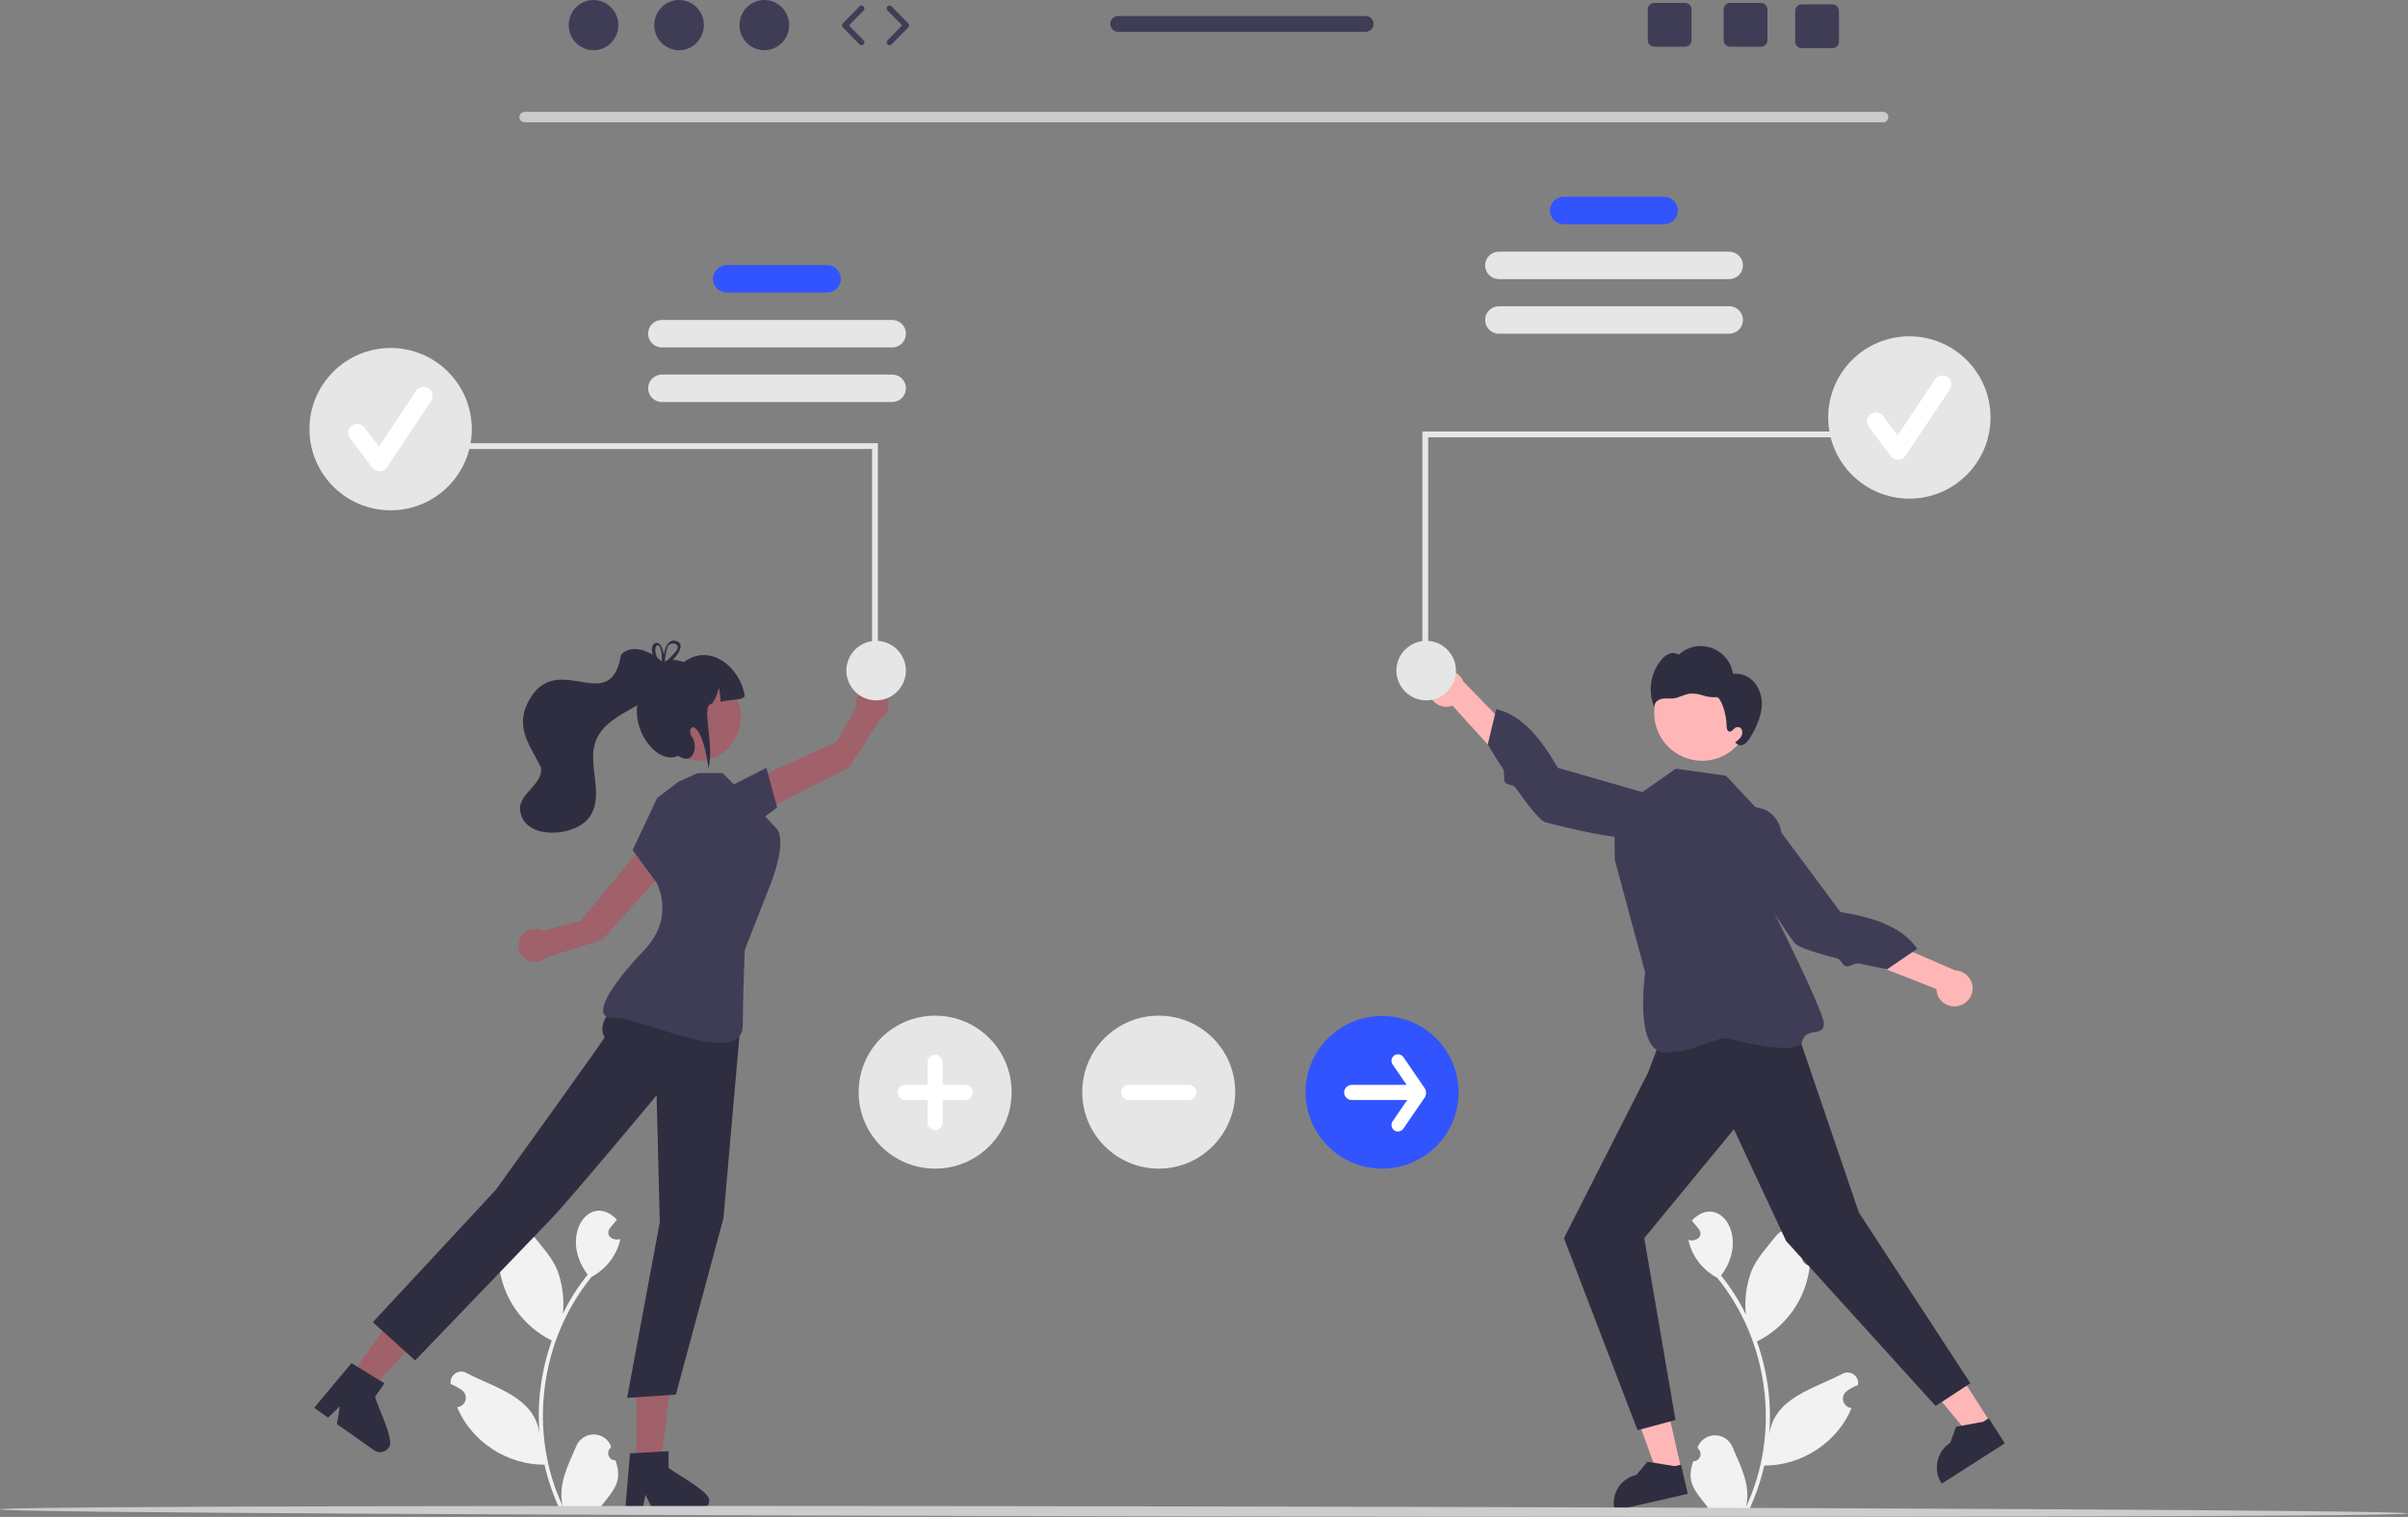 <?xml version="1.0" encoding="utf-8"?>
<!-- Generator: Adobe Illustrator 23.0.3, SVG Export Plug-In . SVG Version: 6.00 Build 0)  -->
<svg version="1.1" id="Calque_1" xmlns="http://www.w3.org/2000/svg" xmlns:xlink="http://www.w3.org/1999/xlink" x="0px" y="0px"
	 viewBox="0 0 824.8 519.6" style="enable-background:new 0 0 824.8 519.6;" xml:space="preserve">
<rect x="0" y="0" width="824.8" height="519.6" fill="#808080" stroke="none"/>
<style type="text/css">
	.st0{fill:#3F3D56;}
	.st1{fill:#CACACA;}
	.st2{fill:#3154FF;}
	.st3{fill:#E6E6E6;}
	.st4{fill:#F2F2F2;}
	.st5{fill:#A0616A;}
	.st6{fill:#2F2E41;}
	.st7{fill:#FFB6B6;}
	.st8{fill:#CCCCCC;}
	.st9{fill:#FFFFFF;}
</style>
<g>
	<ellipse class="st0" cx="203.3" cy="8.6" rx="8.5" ry="8.6"/>
	<ellipse class="st0" cx="232.6" cy="8.6" rx="8.5" ry="8.6"/>
	<ellipse class="st0" cx="261.8" cy="8.6" rx="8.5" ry="8.6"/>
	<path class="st0" d="M295.1,15.5c-0.3,0-0.5-0.1-0.7-0.3l-5.7-5.8c-0.4-0.4-0.4-1,0-1.4l5.7-5.8c0.4-0.4,1-0.4,1.4,0
		c0.4,0.4,0.4,1,0,1.4l-5,5.1l5,5.1c0.4,0.4,0.4,1,0,1.4C295.6,15.4,295.3,15.5,295.1,15.5z"/>
	<path class="st0" d="M304.7,15.5c-0.3,0-0.5-0.1-0.7-0.3c-0.4-0.4-0.4-1,0-1.4l5-5.1l-5-5.1c-0.4-0.4-0.4-1,0-1.4
		c0.4-0.4,1-0.4,1.4,0l5.7,5.8c0.4,0.4,0.4,1,0,1.4l-5.7,5.8C305.2,15.4,304.9,15.5,304.7,15.5z"/>
	<path class="st0" d="M603.2,1h-10.6c-1.2,0-2.2,1-2.2,2.2v10.6c0,1.2,1,2.2,2.2,2.2h10.6c1.2,0,2.2-1,2.2-2.2V3.2
		C605.4,2,604.4,1,603.2,1z"/>
	<path class="st0" d="M577.2,1h-10.6c-1.2,0-2.2,1-2.2,2.2v10.6c0,1.2,1,2.2,2.2,2.2h10.6c1.2,0,2.2-1,2.2-2.2V3.2
		C579.4,2,578.4,1,577.2,1z"/>
	<path class="st0" d="M627.7,1.5h-10.6c-1.2,0-2.2,1-2.2,2.2v10.6c0,1.2,1,2.2,2.2,2.2h10.6c1.2,0,2.2-1,2.2-2.2V3.7
		C629.9,2.5,628.9,1.5,627.7,1.5z"/>
	<path class="st0" d="M467.8,5.5H383c-1.5,0-2.7,1.2-2.7,2.7s1.2,2.7,2.7,2.7h84.8c1.5,0,2.7-1.2,2.7-2.7S469.2,5.5,467.8,5.5z"/>
</g>
<path class="st1" d="M645,41.9H179.7c-1,0-1.8-0.8-1.8-1.8c0-1,0.8-1.7,1.8-1.8H645c1,0,1.8,0.8,1.8,1.8
	C646.8,41.1,646,41.9,645,41.9z"/>
<path class="st2" d="M535.6,67.4H570c2.6,0,4.7,2.1,4.7,4.7v0c0,2.6-2.1,4.7-4.7,4.7h-34.4c-2.6,0-4.7-2.1-4.7-4.7v0
	C530.9,69.5,533,67.4,535.6,67.4z"/>
<path class="st3" d="M513.4,86.2h78.9c2.6,0,4.7,2.1,4.7,4.7l0,0c0,2.6-2.1,4.7-4.7,4.7h-78.9c-2.6,0-4.7-2.1-4.7-4.7l0,0
	C508.7,88.3,510.8,86.2,513.4,86.2z"/>
<path class="st3" d="M513.4,104.9h78.9c2.6,0,4.7,2.1,4.7,4.7v0c0,2.6-2.1,4.7-4.7,4.7h-78.9c-2.6,0-4.7-2.1-4.7-4.7v0
	C508.7,107,510.8,104.9,513.4,104.9z"/>
<path class="st4" d="M580,500.5c1.3,0.1,2.4-1,2.5-2.3c0-0.7-0.2-1.4-0.8-1.9c-0.1-0.2-0.1-0.4-0.2-0.6c1.3-3.3,5-4.9,8.3-3.6
	c1.6,0.6,2.9,1.9,3.6,3.5c2.8,6.6,6.5,13.4,4.6,20.7c12-25.4,7.9-56.9-9.8-78.6c-5-2.7-8.7-7.4-9.9-13c2.4,0.8,5.4-1.1,3.6-3.7
	c-0.8-1-1.6-1.9-2.4-2.9c9.2-9.8,20.1,5.6,10,18.8c3.3,4.1,6.2,8.6,8.5,13.4c-0.5-5,0.1-10.1,1.9-14.9c1.8-4.4,5.3-8.1,8.3-11.9
	c2.2-2.9,6.4-3.4,9.2-1.1c1.4,1.1,2.3,2.7,2.5,4.5c-3.4,1.1-3.8,6,0,6.7c-1.2,11.1-8,20.9-18.1,25.9c3.6,10.2,5.1,21.1,4.2,31.9
	c1.7-12.6,15.3-15.7,24.8-20.7c1.7-1.1,4-0.6,5.1,1.1c0.5,0.8,0.7,1.7,0.5,2.6c-1.3,0.5-2.6,1.2-3.7,2c-1.5,1-1.9,3-0.9,4.5
	c0.5,0.8,1.4,1.3,2.4,1.4c-4.8,11.8-17.2,19.8-29.9,19.7c-1.2,5.3-3,10.5-5.3,15.4h-18.9c-0.1-0.2-0.1-0.4-0.2-0.6
	c1.7,0.1,3.5,0,5.2-0.3C580.9,510.9,577.3,508.1,580,500.5L580,500.5L580,500.5z"/>
<path class="st4" d="M210.8,500.2c-1.3,0.1-2.4-1-2.5-2.3c0-0.7,0.2-1.4,0.8-1.9l0.2-0.6c-1.3-3.3-5-4.9-8.3-3.6
	c-1.6,0.6-2.9,1.9-3.6,3.5c-2.8,6.6-6.5,13.4-4.6,20.7c-12-25.4-7.9-56.9,9.8-78.6c5-2.7,8.7-7.4,9.9-13c-2.4,0.8-5.4-1.1-3.6-3.7
	c0.8-1,1.6-1.9,2.4-2.9c-9.2-9.8-20.1,5.6-10,18.8c-3.3,4.1-6.2,8.6-8.5,13.4c0.5-5-0.1-10.1-1.9-14.9c-1.8-4.4-5.3-8.1-8.3-11.9
	c-2.2-2.9-6.4-3.4-9.2-1.1c-1.4,1.1-2.3,2.7-2.5,4.5c3.4,1.1,3.8,6,0,6.7c1.2,11.1,8,20.9,18.1,25.9c-3.6,10.2-5.1,21.1-4.2,31.9
	c-1.7-12.6-15.3-15.7-24.8-20.7c-1.7-1.1-4-0.6-5.1,1.1c-0.5,0.8-0.7,1.7-0.5,2.6c1.3,0.5,2.6,1.2,3.7,2c1.5,1,1.9,3,0.9,4.5
	c-0.5,0.8-1.4,1.3-2.4,1.4c4.8,11.8,17.2,19.8,29.9,19.7c1.2,5.3,3,10.5,5.3,15.4h18.9c0.1-0.2,0.1-0.4,0.2-0.6
	c-1.7,0.1-3.5,0-5.2-0.3C209.9,510.6,213.5,507.8,210.8,500.2L210.8,500.2L210.8,500.2z"/>
<path class="st5" d="M258.1,279.5l-2-11.6l30.5-13.8l6.6-11.7c-0.6-3.1,1.3-6.1,4.4-6.7c3.1-0.6,6.1,1.3,6.7,4.4
	c0.5,2.4-0.6,4.8-2.7,6.1L290.7,263L258.1,279.5z"/>
<polygon class="st0" points="248.8,270 262.5,263 266.2,276.6 256.6,283.7 "/>
<polygon class="st5" points="218,502 226.3,502 230.2,469.9 218,469.9 "/>
<path class="st6" d="M229,502.7v-5.6l-2.2,0.1l-8.9,0.5l-2.1,0.1l-1.6,18.8l-0.1,1h5.9l0.2-1l0.9-4.6l2.2,4.6l0.5,1h15.6
	c1.9,0,3.5-1.6,3.5-3.5C243.7,511.1,230.7,504.5,229,502.7L229,502.7z"/>
<polygon class="st5" points="119.6,472.1 126.4,476.8 148.1,452.9 138.1,445.9 "/>
<path class="st6" d="M128.5,478.4l3.2-4.6l-1.9-1.1l-7.6-4.7l-1.8-1.1l-12.1,14.5l-0.7,0.8l4.8,3.4l0.7-0.7l3.3-3.2l-0.8,5l-0.2,1.1
	l12.8,9c1.6,1.1,3.8,0.7,4.9-0.9C135.6,493.8,128.8,480.8,128.5,478.4L128.5,478.4z"/>
<path class="st5" d="M230.8,294.7l-10.7-5l-21.3,25.8l-13,3.3c-2.8-1.4-6.2-0.3-7.6,2.5c-1.4,2.8-0.3,6.2,2.5,7.6
	c2.2,1.1,4.8,0.7,6.6-1l19-6L230.8,294.7z"/>
<path class="st6" d="M220,336.3c0,0-17.5,11.4-12.9,19c0.2,0.3-37.3,52.3-37.3,52.3l-42.1,45.3l14.5,13.1c0,0,40-41.6,46.7-48.6
	s36-42.2,36-42.2l1.1,43.4l-11.2,60.2l16.7-1.1l16.3-60.4l6-68.4L220,336.3z"/>
<path class="st0" d="M232.5,267.7l-7.4,5.6l-8.4,17.9l8.1,11c0,0,6.8,11.8-4.1,23.2s-19.2,23.6-10.5,23.2s44,17.5,44.2,2.8
	s0.7-26,0.7-26l9.2-23.5c0,0,5.5-14,1.6-18.2s-9-9.5-9-9.5l-9.4-9.4h-8.5L232.5,267.7z"/>
<path class="st5" d="M246.3,233.3c16.5,9.4,3,34.2-13.9,25.4C215.9,249.3,229.4,224.4,246.3,233.3z"/>
<path class="st6" d="M255.1,238.5c-1.2,1.5-3.6,0.8-8.3,1.9c0-1.6-0.2-3.2-0.6-4.8c-0.4,1.9-1.1,3.8-2.3,5.4
	c-4.1,0.5,0.9,13-1.2,22.2c-2.7-19.4-8.4-14.3-5.5-10.5c1.8,2.5,0.6,9.9-4.9,6.2c-9.1,4.3-22.2-17.2-7.7-27.4
	c-0.3-5.5,5.8-6.3,9.6-4.7C243.3,220,253.7,228.7,255.1,238.5L255.1,238.5z"/>
<path class="st6" d="M212.7,224.3c-3.7,22.6-23.4-4.2-32.7,18.1c-2.9,8.1,2.1,13.8,5.3,20.5c0.7,5.5-6.4,8.3-7.2,13.4
	c-0.2,11.6,18.5,10.9,23.8,3.6c5.4-7.7-1-18,2.2-26.2c4.5-11.4,23-11.5,24.7-24.8C225.6,224.5,217.2,219.4,212.7,224.3z"/>
<path class="st6" d="M227.6,226.6c-0.1,0.1-0.2,0.1-0.3,0.2h0c-0.1,0.1-0.2,0.1-0.3,0.2c0,0,0,0,0,0c-0.1-0.1-0.3-0.3-0.4-0.4
	c0,0.2,0,0.4,0,0.6l0,0.1c0.1,0.1,0.3,0.3,0.4,0.4c0.1-0.1,0.2-0.2,0.4-0.3c0.1-0.1,0.2-0.1,0.2-0.2
	C227.6,227,227.6,226.8,227.6,226.6L227.6,226.6z M231.4,219.5c-2.8-0.6-3.7,3-4,4.8c-1-6.5-5.3-4.4-3.8,0c0.5,1.3,1.2,2.5,2.2,3.5
	c0.1,0.2,0.3,0.3,0.4,0.5c-0.2,0.9,0.7,0.7,1.9-0.2c0.9-0.6,1.7-1.3,2.4-2.1C232.8,223.6,234.6,220.3,231.4,219.5z M231.5,223.1
	c-0.9,1.1-1.9,2.2-2.9,3.1c-0.3,0.3-0.7,0.6-1,0.9c0,0.1,0,0.1,0,0.2c0,0.1-0.1,0.1-0.1,0.2c-0.4,0.6-0.8,0.3-0.9-0.2c0,0,0,0,0-0.1
	c-0.5-0.5-0.9-1.1-1.3-1.7c-2.6-4.5,1.6-7.6,1.4,0.8c0,0.1-0.1,0.2-0.1,0.2c0,0.2,0,0.4,0,0.6l0,0.1c0.1,0.1,0.3,0.3,0.4,0.4
	c0.1-0.1,0.2-0.2,0.4-0.3c0.1-0.1,0.2-0.1,0.2-0.2c0-0.2,0-0.4,0.1-0.6v0c0.2-1.7,0.6-4.8,1.4-5.6
	C230.9,219.6,233.3,221.1,231.5,223.1L231.5,223.1z M227.6,226.6c-0.1,0.1-0.2,0.1-0.3,0.2h0c-0.1,0.1-0.2,0.1-0.3,0.2c0,0,0,0,0,0
	c-0.1-0.1-0.3-0.3-0.4-0.4c0,0.2,0,0.4,0,0.6l0,0.1c0.1,0.1,0.3,0.3,0.4,0.4c0.1-0.1,0.2-0.2,0.4-0.3c0.1-0.1,0.2-0.1,0.2-0.2
	C227.6,227,227.6,226.8,227.6,226.6L227.6,226.6z"/>
<polygon class="st7" points="575.9,503.3 567.8,505.1 556.8,474.7 568.8,472 "/>
<path class="st6" d="M578.1,511.7l-25,5.7l-0.1-0.3c-1.2-5.4,2.1-10.7,7.5-11.9l0,0l3.8-4.5l9.3,1.5l2.2-0.5L578.1,511.7
	L578.1,511.7z"/>
<polygon class="st7" points="681.8,487.3 674.8,491.8 654.1,466.9 664.5,460.2 "/>
<path class="st6" d="M686.7,494.4l-21.6,13.8L665,508c-3-4.6-1.6-10.8,3-13.8l0,0l2-5.5l9.3-1.7l1.9-1.2L686.7,494.4z"/>
<polygon class="st6" points="570.5,351.7 564.4,367.6 535.7,424.1 560.9,489.9 573.9,486.4 563.2,424.1 593.9,386.8 611.8,425.1 
	663,481.6 674.9,473.8 636.7,415.3 611.4,341.1 "/>
<path class="st0" d="M601.3,276.5l-10.1-10.8l-17.2-2.4l-21.1,14.8l0.2,16.4l10.4,38.6c0,0-4,27.7,7.1,27.4s17.2-5.8,21.7-4.7
	s23.8,5.9,25,0.9s7.7-1.4,7.4-6.2s-17.6-39-17.6-39l3-24.1c0.7-5.3-3.1-10.2-8.4-10.8l0,0C601.7,276.5,601.5,276.5,601.3,276.5
	L601.3,276.5z"/>
<path class="st7" d="M670.7,344.6c-3.3,0.7-6.6-1.4-7.3-4.7c-0.1-0.4-0.1-0.7-0.1-1.1l-46.2-18.2l8.8-7.2l43.8,19
	c3.4,0.1,6.1,3,6,6.4C675.6,341.6,673.5,344,670.7,344.6z"/>
<path class="st0" d="M605.2,278.5c0,0-7.9-0.1-8.8,8.9s15.5,31.7,18.1,35.4c0.8,1.2,4.2,2.5,8.6,3.8c1.9,0.6,4.1,1.1,6.2,1.7
	c1.2,0.3,1.8,2.4,3,2.7c1.2,0.3,3.1-1.2,4.3-1c5.5,1.2,9.8,2,9.8,2l10.3-7c-5.2-7.6-15.1-10.8-26.3-12.6L605.2,278.5z"/>
<path class="st7" d="M489.4,236.9c0.5,3.4,3.7,5.7,7,5.1c0.4-0.1,0.7-0.1,1.1-0.3l33.4,36.8l3.6-10.8l-33.3-34.3
	c-1.3-3.2-4.9-4.6-8.1-3.3C490.4,231.3,488.9,234.1,489.4,236.9L489.4,236.9z"/>
<path class="st0" d="M574.3,274.7c0,0,2.8,7.3-5.2,11.4s-35.2-3.3-39.6-4.4c-1.4-0.3-3.8-3.1-6.6-6.7c-1.2-1.6-2.5-3.4-3.8-5.2
	c-0.7-1.1-2.9-0.8-3.6-1.9c-0.7-1,0-3.4-0.6-4.4c-3.1-4.7-5.3-8.5-5.3-8.5l2.9-12.1c9,2.1,15.4,10.3,21.1,20.1L574.3,274.7z"/>
<circle class="st7" cx="583" cy="244.2" r="16.4"/>
<path class="st6" d="M601.7,234.8c-1.7-2.8-4.9-4.3-8.1-4c-0.9-6-6.5-10.2-12.6-9.4c-2.2,0.3-4.3,1.3-6,2.9c-1-0.7-2.3-0.8-3.4-0.3
	c-1.1,0.5-2,1.2-2.7,2.2c-3.7,4.6-4.5,10.8-2.2,16.2c-0.4-1.4,1-2.7,2.4-3c1.4-0.3,2.9,0,4.3-0.2c1.8-0.3,3.5-1.3,5.3-1.6
	c1.6-0.1,3.1,0.1,4.6,0.6c1.5,0.5,3,0.7,4.6,0.6c1.5-0.2,3.5,5.7,3.5,9.8c0,0.8,0.2,1.8,0.9,2c0.9,0.2,1.5-1.1,2.4-1.5
	c0.9-0.2,1.8,0.2,2,1.1c0.2,0.8,0,1.7-0.5,2.4c-0.6,0.7-1.2,1.2-1.9,1.7l0.4,0.3c0.7,0.8,1.9,0.9,2.8,0.3c0.8-0.6,1.5-1.4,2-2.3
	c1.7-2.7,3-5.6,3.7-8.8C603.9,240.8,603.4,237.5,601.7,234.8z"/>
<path class="st8" d="M824.8,518.4C824,520.7,0.8,519.3,0,517C0.8,514.7,824,516.2,824.8,518.4z"/>
<path class="st3" d="M320.3,400.3c-14.4,0-26.2-11.7-26.2-26.2c0-14.4,11.7-26.2,26.2-26.2s26.2,11.7,26.2,26.2
	S334.8,400.3,320.3,400.3L320.3,400.3z"/>
<path class="st3" d="M300.1,239.9c-5.6,0-10.2-4.6-10.2-10.2c0-5.6,4.6-10.2,10.2-10.2s10.2,4.6,10.2,10.2S305.7,239.9,300.1,239.9
	L300.1,239.9z"/>
<path class="st3" d="M488.5,239.9c-5.6,0-10.2-4.6-10.2-10.2c0-5.6,4.6-10.2,10.2-10.2s10.2,4.6,10.2,10.2S494.1,239.9,488.5,239.9
	L488.5,239.9z"/>
<path class="st9" d="M330.6,371.6h-7.7v-7.7c0-1.4-1.2-2.6-2.6-2.6s-2.6,1.2-2.6,2.6v7.7H310c-1.4,0-2.6,1.2-2.6,2.6
	s1.2,2.6,2.6,2.6h7.7v7.7c0,1.4,1.2,2.6,2.6,2.6c1.4,0,2.6-1.2,2.6-2.6v-7.7h7.7c1.4,0,2.6-1.2,2.6-2.6S332.1,371.6,330.6,371.6z"/>
<path class="st3" d="M396.9,400.3c-14.4,0-26.2-11.7-26.2-26.2s11.7-26.2,26.2-26.2s26.2,11.7,26.2,26.2l0,0
	C423,388.6,411.3,400.3,396.9,400.3z"/>
<path class="st9" d="M407.2,371.6h-20.6c-1.4,0-2.6,1.2-2.6,2.6s1.2,2.6,2.6,2.6h20.6c1.4,0,2.6-1.2,2.6-2.6
	S408.6,371.6,407.2,371.6z"/>
<path class="st2" d="M473.4,400.3c-14.4,0-26.2-11.7-26.2-26.2S459,348,473.4,348s26.2,11.7,26.2,26.2v0
	C499.6,388.6,487.9,400.3,473.4,400.3z"/>
<path class="st9" d="M488.1,372.9l-7.4-10.8c-0.7-1-2.1-1.3-3.1-0.6c-1,0.7-1.3,2.1-0.6,3.1l4.8,7h-18.8c-1.4,0-2.6,1.2-2.6,2.6
	s1.2,2.6,2.6,2.6h19l-5,7.3c-0.7,1-0.4,2.4,0.6,3.1c1,0.7,2.4,0.4,3.1-0.6l7.4-10.8C488.6,374.9,488.6,373.8,488.1,372.9z"/>
<path class="st2" d="M248.9,90.8h34.4c2.6,0,4.7,2.1,4.7,4.7l0,0c0,2.6-2.1,4.7-4.7,4.7h-34.4c-2.6,0-4.7-2.1-4.7-4.7l0,0
	C244.3,92.9,246.4,90.8,248.9,90.8z"/>
<path class="st3" d="M226.7,109.6h78.9c2.6,0,4.7,2.1,4.7,4.7l0,0c0,2.6-2.1,4.7-4.7,4.7h-78.9c-2.6,0-4.7-2.1-4.7-4.7l0,0
	C222,111.7,224.1,109.6,226.7,109.6z"/>
<path class="st3" d="M226.7,128.3h78.9c2.6,0,4.7,2.1,4.7,4.7v0c0,2.6-2.1,4.7-4.7,4.7h-78.9c-2.6,0-4.7-2.1-4.7-4.7v0
	C222,130.4,224.1,128.3,226.7,128.3z"/>
<polygon class="st3" points="300.7,228.8 298.7,228.8 298.7,153.8 156.1,153.8 156.1,151.8 300.7,151.8 "/>
<circle class="st3" cx="133.8" cy="147" r="27.8"/>
<path class="st9" d="M130,161.4c-1,0-1.9-0.5-2.5-1.2l-7.6-10.1c-1-1.4-0.7-3.3,0.6-4.3s3.3-0.7,4.3,0.6l0,0l5,6.6l12.7-19.1
	c0.9-1.4,2.9-1.8,4.3-0.9s1.8,2.9,0.9,4.3L132.6,160C132,160.9,131.1,161.4,130,161.4C130.1,161.4,130,161.4,130,161.4L130,161.4z"
	/>
<polygon class="st3" points="489.2,224.9 487.2,224.9 487.2,147.8 631.8,147.8 631.8,149.8 489.2,149.8 "/>
<circle class="st3" cx="654" cy="143" r="27.8"/>
<path class="st9" d="M650.2,157.5c-1,0-1.9-0.5-2.5-1.2l-7.6-10.1c-1-1.4-0.8-3.3,0.6-4.3c1.4-1,3.3-0.8,4.3,0.6l0,0l5,6.6
	l12.7-19.1c0.9-1.4,2.9-1.8,4.3-0.9s1.8,2.9,0.9,4.3l0,0l-15.2,22.7C652.2,156.9,651.3,157.4,650.2,157.5
	C650.3,157.5,650.2,157.5,650.2,157.5z"/>
</svg>
